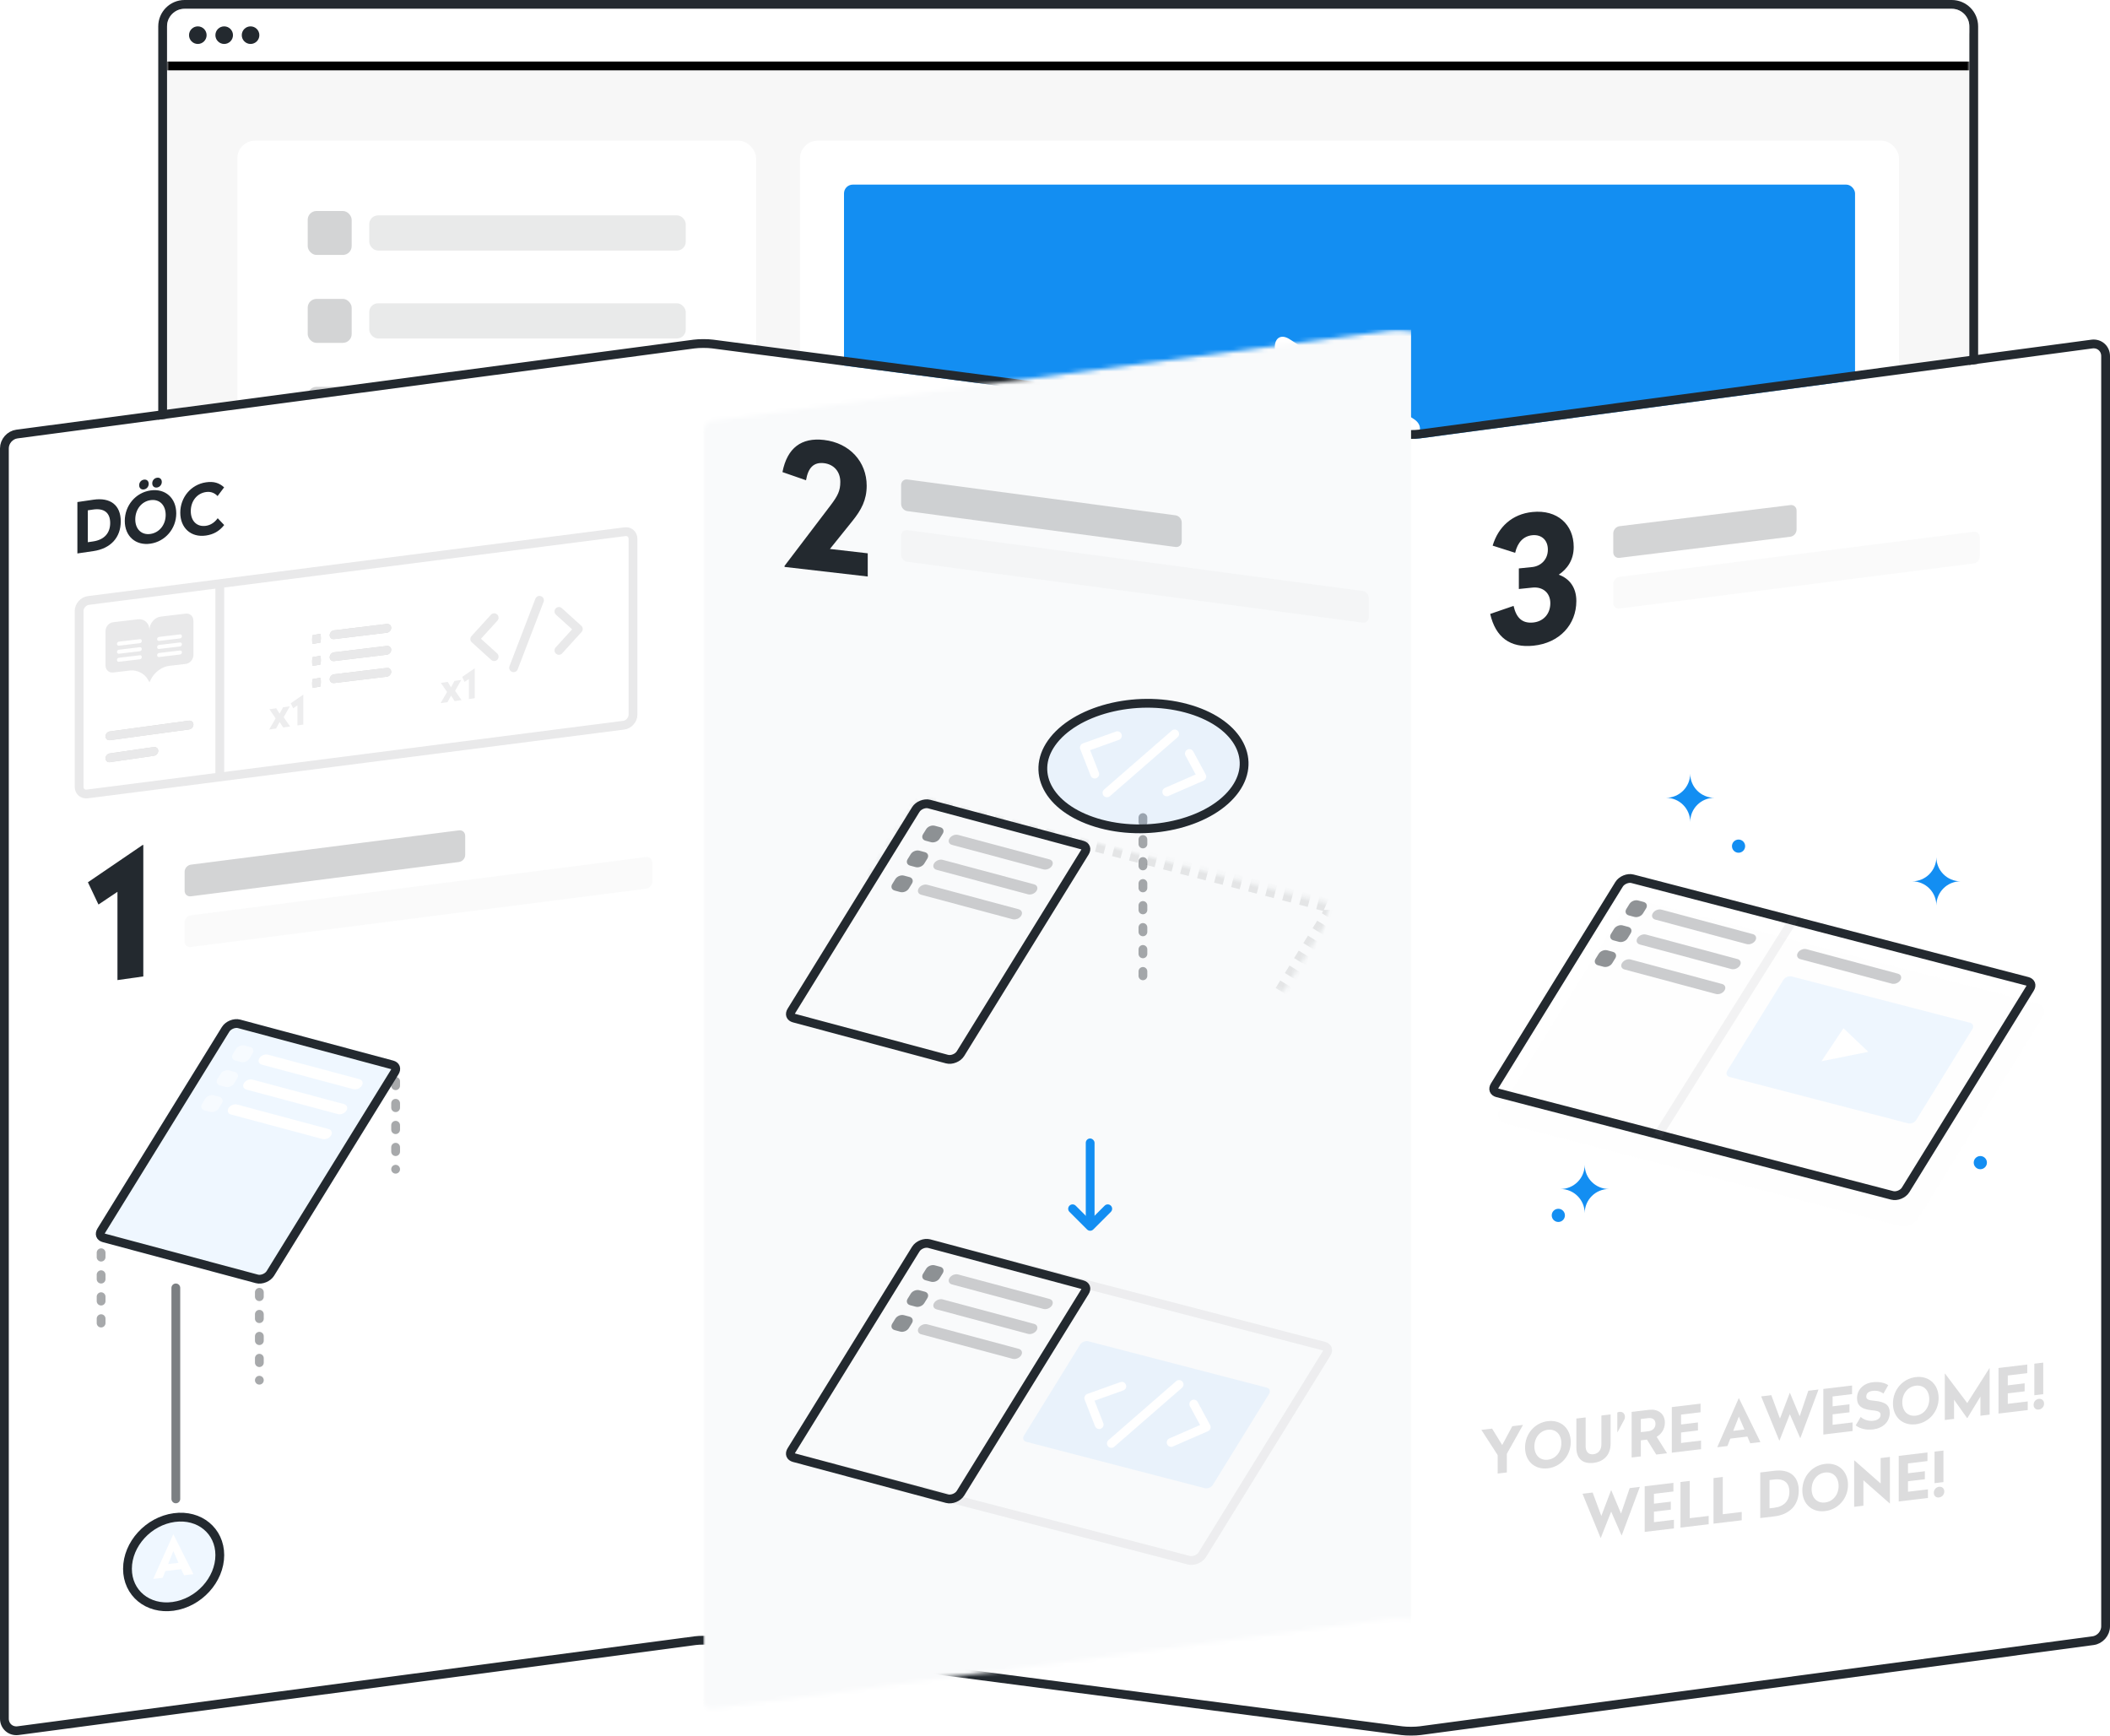 <?xml version="1.0" encoding="UTF-8"?>
<svg width="480px" height="395px" viewBox="0 0 480 395" version="1.1" xmlns="http://www.w3.org/2000/svg" xmlns:xlink="http://www.w3.org/1999/xlink">
    <!-- Generator: Sketch 44.1 (41455) - http://www.bohemiancoding.com/sketch -->
    <title>illustration</title>
    <desc>Created with Sketch.</desc>
    <defs>
        <path d="M0,4.006 C0,1.793 1.783,0 3.992,0 L406.008,0 C408.213,0 410,1.799 410,4.006 L410,258.001 C410,259.105 409.097,260 407.999,260 L2.001,260 C0.896,260 0,259.11 0,258.001 L0,4.006 Z" id="path-1"></path>
        <path d="M0,3.996 C0,1.789 1.783,0 3.992,0 L406.008,0 C408.213,0 410,1.797 410,3.996 L410,12 L0,12 L0,3.996 Z" id="path-3"></path>
        <filter x="-0.2%" y="-8.3%" width="100.5%" height="133.3%" filterUnits="objectBoundingBox" id="filter-4">
            <feOffset dx="0" dy="2" in="SourceAlpha" result="shadowOffsetOuter1"></feOffset>
            <feColorMatrix values="0 0 0 0 0.137   0 0 0 0 0.161   0 0 0 0 0.184  0 0 0 1 0" type="matrix" in="shadowOffsetOuter1"></feColorMatrix>
        </filter>
        <path d="M1.983,20.736 C0.888,20.882 0,21.893 0,23.008 L0,311.992 C0,313.101 0.889,313.882 1.983,313.736 L156.017,293.264 C157.112,293.118 158.886,293.116 159.978,293.258 L317.022,313.742 C318.115,313.885 319.883,313.882 320.985,313.734 L474.015,293.266 C475.111,293.119 476,292.107 476,290.992 L476,2.008 C476,0.899 475.117,0.118 474.015,0.266 L320.985,20.734 C319.889,20.881 318.114,20.884 317.022,20.742 L159.978,0.258 C158.885,0.115 157.111,0.118 156.017,0.264 L1.983,20.736 Z" id="path-5"></path>
        <path d="M5.007,2.396 L16.993,0.951 C17.549,0.884 18,1.274 18,1.83 C18,2.382 17.55,2.884 16.993,2.951 L5.007,4.396 C4.451,4.463 4,4.074 4,3.518 C4,2.965 4.45,2.464 5.007,2.396 Z" id="path-7"></path>
        <path d="M5.007,7.396 L16.993,5.951 C17.549,5.884 18,6.274 18,6.83 C18,7.382 17.55,7.884 16.993,7.951 L5.007,9.396 C4.451,9.463 4,9.074 4,8.518 C4,7.965 4.45,7.464 5.007,7.396 Z" id="path-8"></path>
        <path d="M5.007,12.396 L16.993,10.951 C17.549,10.884 18,11.274 18,11.83 C18,12.382 17.55,12.884 16.993,12.951 L5.007,14.396 C4.451,14.463 4,14.074 4,13.518 C4,12.965 4.45,12.464 5.007,12.396 Z" id="path-9"></path>
        <path d="M0.144,3.493 L1.856,3.192 C1.936,3.178 2,3.611 2,4.167 C2,4.719 1.936,5.178 1.856,5.192 L0.144,5.493 C0.064,5.506 0,5.074 0,4.518 C0,3.965 0.064,3.506 0.144,3.493 Z" id="path-10"></path>
        <path d="M0.144,8.493 L1.856,8.192 C1.936,8.178 2,8.611 2,9.167 C2,9.719 1.936,10.178 1.856,10.192 L0.144,10.493 C0.064,10.506 0,10.074 0,9.518 C0,8.965 0.064,8.506 0.144,8.493 Z" id="path-11"></path>
        <path d="M0.144,13.493 L1.856,13.192 C1.936,13.178 2,13.611 2,14.167 C2,14.719 1.936,15.178 1.856,15.192 L0.144,15.493 C0.064,15.506 0,15.074 0,14.518 C0,13.965 0.064,13.506 0.144,13.493 Z" id="path-12"></path>
        <path d="M8.007,47.396 L25.993,44.951 C26.549,44.884 27,45.274 27,45.83 C27,46.382 26.55,46.884 25.993,46.951 L8.007,49.396 C7.451,49.463 7,49.074 7,48.518 C7,47.965 7.45,47.464 8.007,47.396 Z" id="path-13"></path>
        <path d="M8.007,52.396 L17.993,50.951 C18.549,50.884 19,51.274 19,51.83 C19,52.382 18.55,52.884 17.993,52.951 L8.007,54.396 C7.451,54.463 7,54.074 7,53.518 C7,52.965 7.45,52.464 8.007,52.396 Z" id="path-14"></path>
        <path d="M16.459,39.029 C16.908,37.532 18.517,36.319 20.049,36.319 L112.831,35.606 C114.365,35.606 115.243,36.823 114.795,38.317 L99.325,89.892 C98.876,91.389 97.268,92.603 95.735,92.603 L2.953,93.315 C1.42,93.315 0.541,92.098 0.989,90.604 L16.459,39.029 Z" id="path-15"></path>
        <mask id="mask-16" maskContentUnits="userSpaceOnUse" maskUnits="objectBoundingBox" x="0" y="0" width="114.04" height="57.708" fill="white">
            <use xlink:href="#path-15"></use>
        </mask>
        <path d="M16.459,39.029 C16.908,37.532 18.517,36.319 20.049,36.319 L56.082,36.319 C57.615,36.319 58.494,37.535 58.046,39.029 L42.576,90.604 C42.127,92.101 40.518,93.315 38.986,93.315 L2.953,93.315 C1.42,93.315 0.541,92.098 0.989,90.604 L16.459,39.029 Z" id="path-17"></path>
        <path d="M58.937,32.573 C71.363,32.573 84.103,25.311 87.393,16.352 C90.682,7.393 83.275,0.13 70.849,0.13 C58.422,0.13 45.682,7.393 42.393,16.352 C39.103,25.311 46.51,32.573 58.937,32.573 Z" id="path-18"></path>
        <path d="M16.459,4.029 C16.908,2.532 18.517,1.319 20.049,1.319 L112.831,0.606 C114.365,0.606 115.243,1.823 114.795,3.317 L99.325,54.892 C98.876,56.389 97.268,57.603 95.735,57.603 L2.953,58.315 C1.42,58.315 0.541,57.098 0.989,55.604 L16.459,4.029 Z" id="path-19"></path>
        <path d="M16.459,4.029 C16.908,2.532 18.517,1.319 20.049,1.319 L56.082,1.319 C57.615,1.319 58.494,2.535 58.046,4.029 L42.576,55.604 C42.127,57.101 40.518,58.315 38.986,58.315 L2.953,58.315 C1.42,58.315 0.541,57.098 0.989,55.604 L16.459,4.029 Z" id="path-20"></path>
        <path d="M16.459,4.029 C16.908,2.532 18.517,1.319 20.049,1.319 L112.831,0.606 C114.365,0.606 115.243,1.823 114.795,3.317 L99.325,54.892 C98.876,56.389 97.268,57.603 95.735,57.603 L2.953,58.315 C1.42,58.315 0.541,57.098 0.989,55.604 L16.459,4.029 Z" id="path-21"></path>
        <path d="M16.283,2.711 C16.732,1.214 18.34,1.901e-13 19.873,1.901e-13 L55.905,1.901e-13 C57.439,1.901e-13 58.317,1.217 57.869,2.711 L42.4,54.285 C41.951,55.782 40.342,56.996 38.81,56.996 L2.777,56.996 C1.243,56.996 0.365,55.779 0.813,54.285 L16.283,2.711 Z" id="path-23"></path>
        <path d="M11.5,22.442 C17.851,21.581 23,15.918 23,9.793 C23,3.668 17.851,-0.6 11.5,0.261 C5.149,1.121 0,6.784 0,12.909 C0,19.035 5.149,23.302 11.5,22.442 Z" id="path-24"></path>
    </defs>
    <g id="pages" stroke="none" stroke-width="1" fill="none" fill-rule="evenodd">
        <g id="enterprise-page" transform="translate(-181, -751)">
            <g id="ℹ-how-readme-can-help" transform="translate(180, 705)">
                <g id="🏆-reason-#1">
                    <g id="illustration">
                        <rect id="bounds" opacity="0.116" x="0" y="0" width="510" height="425" rx="10"></rect>
                        <g id="window" transform="translate(39, 48)">
                            <g id="frame">
                                <mask id="mask-2" fill="white">
                                    <use xlink:href="#path-1"></use>
                                </mask>
                                <g id="bg">
                                    <use fill="#F7F7F7" fill-rule="evenodd" xlink:href="#path-1"></use>
                                    <path stroke="#23292F" stroke-width="2" d="M-1,4.006 C-1,1.241 1.231,-1 3.992,-1 L406.008,-1 C408.764,-1 411,1.246 411,4.006 L411,258.001 C411,259.656 409.651,261 407.999,261 L2.001,261 C0.343,261 -1,259.661 -1,258.001 L-1,4.006 Z"></path>
                                </g>
                                <g id="card" mask="url(#mask-2)">
                                    <g transform="translate(16, 30)">
                                        <rect id="bg" fill="#FFFFFF" x="0" y="0" width="118" height="142" rx="4"></rect>
                                        <rect id="Rectangle" fill="#23292F" opacity="0.2" x="16" y="16" width="10" height="10" rx="2"></rect>
                                        <rect id="bg" fill="#23292F" opacity="0.1" x="30" y="17" width="72" height="8" rx="2"></rect>
                                        <rect id="bg" fill="#23292F" opacity="0.2" x="16" y="36" width="10" height="10" rx="2"></rect>
                                        <rect id="bg" fill="#23292F" opacity="0.1" x="30" y="37" width="72" height="8" rx="2"></rect>
                                        <rect id="bg" fill="#23292F" opacity="0.2" x="16" y="56" width="10" height="10" rx="2"></rect>
                                        <rect id="bg" fill="#23292F" opacity="0.1" x="30" y="57" width="72" height="8" rx="2"></rect>
                                        <rect id="bg" fill="#23292F" opacity="0.2" x="16" y="76" width="10" height="10" rx="2"></rect>
                                        <rect id="bg" fill="#23292F" opacity="0.1" x="30" y="77" width="72" height="8" rx="2"></rect>
                                        <rect id="bg" fill="#23292F" opacity="0.2" x="16" y="96" width="10" height="10" rx="2"></rect>
                                        <rect id="bg" fill="#23292F" opacity="0.1" x="30" y="97" width="72" height="8" rx="2"></rect>
                                        <rect id="bg" fill="#23292F" opacity="0.2" x="16" y="116" width="10" height="10" rx="2"></rect>
                                        <rect id="bg" fill="#23292F" opacity="0.1" x="30" y="117" width="42" height="8" rx="2"></rect>
                                    </g>
                                </g>
                                <g id="card" mask="url(#mask-2)">
                                    <g transform="translate(144, 30)">
                                        <rect id="bg" fill="#FFFFFF" x="0" y="0" width="250" height="180" rx="4"></rect>
                                        <rect id="bg" fill="#23292F" opacity="0.1" x="10" y="148" width="152" height="8" rx="2"></rect>
                                        <rect id="bg" fill="#23292F" opacity="0.1" x="10" y="132" width="230" height="8" rx="2"></rect>
                                        <rect id="bg" fill="#138EF2" x="10" y="10" width="230" height="110" rx="2"></rect>
                                        <path d="M139.628,63.332 C141.49,64.53 141.496,66.467 139.628,67.668 L111.372,85.832 C109.51,87.03 108,86.208 108,84.007 L108,46.993 C108,44.788 109.504,43.967 111.372,45.168 L139.628,63.332 Z" id="play" fill="#FFFFFF"></path>
                                    </g>
                                </g>
                                <g id="status" mask="url(#mask-2)">
                                    <use fill="black" fill-opacity="1" filter="url(#filter-4)" xlink:href="#path-3"></use>
                                    <use fill="#FFFFFF" fill-rule="evenodd" xlink:href="#path-3"></use>
                                </g>
                                <circle id="control" fill="#23292F" mask="url(#mask-2)" cx="7" cy="6" r="2"></circle>
                                <circle id="control" fill="#23292F" mask="url(#mask-2)" cx="13" cy="6" r="2"></circle>
                                <circle id="control" fill="#23292F" mask="url(#mask-2)" cx="19" cy="6" r="2"></circle>
                            </g>
                        </g>
                        <g id="instructions" transform="translate(3, 125)">
                            <mask id="mask-6" fill="white">
                                <use xlink:href="#path-5"></use>
                            </mask>
                            <g id="map">
                                <use fill="#FFFFFF" fill-rule="evenodd" xlink:href="#path-5"></use>
                                <path stroke="#23292F" stroke-width="2" d="M1.852,19.745 L155.885,-0.728 C157.066,-0.885 158.928,-0.887 160.107,-0.734 L317.152,19.75 C318.157,19.882 319.843,19.878 320.852,19.743 L473.882,-0.726 C475.583,-0.953 477,0.293 477,2.008 L477,290.992 C477,292.606 475.742,294.043 474.148,294.257 L321.118,314.726 C319.931,314.884 318.074,314.888 316.893,314.734 L159.848,294.25 C158.843,294.118 157.157,294.121 156.148,294.255 L2.115,314.728 C0.42,314.953 -1,313.705 -1,311.992 L-1,23.008 C-1,21.394 0.257,19.957 1.852,19.745 Z"></path>
                            </g>
                            <g id="material" mask="url(#mask-6)">
                                <g transform="translate(15, 40)">
                                    <path d="M1,20 L1,60 C1,61.049 1.806,61.76 2.848,61.627 L124.897,45.983 C126.043,45.836 127,44.748 127,43.593 L127,3.594 C127,2.545 126.194,1.833 125.152,1.967 L3.103,17.61 C1.957,17.757 1,18.845 1,20 Z" id="materila" stroke="#E9E9EA" stroke-width="2" fill="none"></path>
                                    <path d="M48.932,41.685 L47.389,41.908 L46.608,43.364 L45.846,42.131 L44.294,42.355 L45.7,44.43 L44.23,46.967 L45.8,46.74 L46.608,45.261 L47.425,46.505 L48.995,46.277 L47.534,44.165 L48.932,41.685 Z M52,39.053 L51.964,39.058 L49.141,40.992 L49.685,42.138 L50.666,41.479 L50.666,46.036 L52,45.843 L52,39.053 Z" id="x1" stroke="none" fill="#EDEDEE" fill-rule="evenodd"></path>
                                    <path d="M87.932,35.685 L86.389,35.908 L85.608,37.364 L84.846,36.131 L83.294,36.355 L84.7,38.43 L83.23,40.967 L84.8,40.74 L85.608,39.261 L86.425,40.505 L87.995,40.277 L86.534,38.165 L87.932,35.685 Z M91,33.053 L90.964,33.058 L88.141,34.992 L88.685,36.138 L89.666,35.479 L89.666,40.036 L91,39.843 L91,33.053 Z" id="x1" stroke="none" fill="#EDEDEE" fill-rule="evenodd"></path>
                                    <g id="code" stroke="none" stroke-width="1" fill="none" fill-rule="evenodd" transform="translate(91, 17)" stroke-linecap="round" stroke-linejoin="round">
                                        <polyline id="arrow" stroke="#E9E9EA" stroke-width="2" points="19.147 3.101 23.565 7.104 19.147 11.963"></polyline>
                                        <polyline id="arrow" stroke="#E9E9EA" stroke-width="2" points="4.419 4.526 0 9.385 4.419 13.388"></polyline>
                                        <path d="M14.728,0.575 L8.837,15.914" id="slash" stroke="#E9E9EA" stroke-width="2"></path>
                                    </g>
                                    <g id="item" stroke="none" stroke-width="1" fill="none" fill-rule="evenodd" transform="translate(54, 22)">
                                        <g>
                                            <use fill="#D8D8D8" fill-rule="evenodd" xlink:href="#path-7"></use>
                                            <path stroke="#E9E9EA" stroke-width="1" d="M5.067,2.893 C4.76,2.93 4.5,3.219 4.5,3.518 C4.5,3.77 4.685,3.932 4.947,3.9 L16.933,2.455 C17.24,2.418 17.5,2.128 17.5,1.83 C17.5,1.577 17.315,1.416 17.053,1.448 L5.067,2.893 Z"></path>
                                        </g>
                                        <g>
                                            <use fill="#D8D8D8" fill-rule="evenodd" xlink:href="#path-8"></use>
                                            <path stroke="#E9E9EA" stroke-width="1" d="M5.067,7.893 C4.76,7.93 4.5,8.219 4.5,8.518 C4.5,8.77 4.685,8.932 4.947,8.9 L16.933,7.455 C17.24,7.418 17.5,7.128 17.5,6.83 C17.5,6.577 17.315,6.416 17.053,6.448 L5.067,7.893 Z"></path>
                                        </g>
                                        <g>
                                            <use fill="#D8D8D8" fill-rule="evenodd" xlink:href="#path-9"></use>
                                            <path stroke="#E9E9EA" stroke-width="1" d="M5.067,12.893 C4.76,12.93 4.5,13.219 4.5,13.518 C4.5,13.77 4.685,13.932 4.947,13.9 L16.933,12.455 C17.24,12.418 17.5,12.128 17.5,11.83 C17.5,11.577 17.315,11.416 17.053,11.448 L5.067,12.893 Z"></path>
                                        </g>
                                        <g>
                                            <use fill="#D8D8D8" fill-rule="evenodd" xlink:href="#path-10"></use>
                                            <path stroke="#E9E9EA" stroke-width="1" d="M0.53,3.933 C0.511,4.092 0.5,4.299 0.5,4.518 C0.5,4.663 0.505,4.8 0.513,4.92 L1.47,4.752 C1.489,4.592 1.5,4.386 1.5,4.167 C1.5,4.022 1.495,3.885 1.487,3.765 L0.53,3.933 Z"></path>
                                        </g>
                                        <g>
                                            <use fill="#D8D8D8" fill-rule="evenodd" xlink:href="#path-11"></use>
                                            <path stroke="#E9E9EA" stroke-width="1" d="M0.53,8.933 C0.511,9.092 0.5,9.299 0.5,9.518 C0.5,9.663 0.505,9.8 0.513,9.92 L1.47,9.752 C1.489,9.592 1.5,9.386 1.5,9.167 C1.5,9.022 1.495,8.885 1.487,8.765 L0.53,8.933 Z"></path>
                                        </g>
                                        <g>
                                            <use fill="#D8D8D8" fill-rule="evenodd" xlink:href="#path-12"></use>
                                            <path stroke="#E9E9EA" stroke-width="1" d="M0.53,13.933 C0.511,14.092 0.5,14.299 0.5,14.518 C0.5,14.663 0.505,14.8 0.513,14.92 L1.47,14.752 C1.489,14.592 1.5,14.386 1.5,14.167 C1.5,14.022 1.495,13.885 1.487,13.765 L0.53,13.933 Z"></path>
                                        </g>
                                    </g>
                                    <rect id="sep" stroke="none" fill="#E9E9EA" fill-rule="evenodd" x="32" y="14" width="2" height="43"></rect>
                                    <path d="M7,24.596 C7,23.585 7.777,22.672 8.742,22.558 L14.391,21.888 C15.832,21.717 17,22.807 17,24.322 L17,36.221 L16.557,35.457 C15.841,34.224 14.095,33.362 12.653,33.533 L8.742,33.997 C7.78,34.111 7,33.381 7,32.372 L7,24.596 Z M9.609,27.488 C9.609,27.743 9.803,27.923 10.043,27.895 L14.827,27.327 C15.066,27.299 15.261,27.071 15.261,26.818 C15.261,26.564 15.067,26.384 14.827,26.412 L10.043,26.979 C9.803,27.008 9.609,27.236 9.609,27.488 Z M9.609,29.319 C9.609,29.573 9.803,29.753 10.043,29.725 L14.827,29.158 C15.066,29.129 15.261,28.901 15.261,28.648 C15.261,28.394 15.067,28.214 14.827,28.242 L10.043,28.81 C9.803,28.838 9.609,29.066 9.609,29.319 Z M9.609,31.149 C9.609,31.403 9.803,31.583 10.043,31.555 L14.827,30.988 C15.066,30.959 15.261,30.731 15.261,30.479 C15.261,30.224 15.067,30.044 14.827,30.073 L10.043,30.64 C9.803,30.668 9.609,30.896 9.609,31.149 Z M27,22.225 L27,30.001 C27,31.01 26.22,31.925 25.258,32.039 L21.347,32.502 C19.905,32.673 18.159,33.949 17.443,35.352 L17,36.221 L17,24.324 C17,22.807 18.168,21.44 19.609,21.27 L25.258,20.6 C26.223,20.485 27,21.213 27,22.225 Z M24.391,25.736 C24.391,25.483 24.197,25.301 23.957,25.33 L19.173,25.897 C18.933,25.925 18.739,26.151 18.739,26.406 C18.739,26.659 18.934,26.84 19.173,26.812 L23.957,26.245 C24.197,26.216 24.391,25.99 24.391,25.736 Z M24.391,27.566 C24.391,27.313 24.197,27.131 23.957,27.16 L19.173,27.727 C18.933,27.755 18.739,27.982 18.739,28.236 C18.739,28.489 18.934,28.671 19.173,28.642 L23.957,28.075 C24.197,28.047 24.391,27.82 24.391,27.566 Z M24.391,29.396 C24.391,29.143 24.197,28.962 23.957,28.99 L19.173,29.557 C18.933,29.586 18.739,29.812 18.739,30.066 C18.739,30.319 18.934,30.501 19.173,30.472 L23.957,29.905 C24.197,29.877 24.391,29.651 24.391,29.396 Z" id="readme-logo" stroke="none" fill="#E9E9EA" fill-rule="evenodd"></path>
                                    <g id="item" stroke="none" fill="none">
                                        <use fill="#D8D8D8" fill-rule="evenodd" xlink:href="#path-13"></use>
                                        <path stroke="#E9E9EA" stroke-width="1" d="M8.074,47.892 L8.067,47.893 C7.76,47.93 7.5,48.219 7.5,48.518 C7.5,48.77 7.685,48.932 7.939,48.901 L25.933,46.455 C26.24,46.418 26.5,46.128 26.5,45.83 C26.5,45.577 26.315,45.416 26.061,45.447 L8.074,47.892 Z"></path>
                                    </g>
                                    <g id="item" stroke="none" fill="none">
                                        <use fill="#D8D8D8" fill-rule="evenodd" xlink:href="#path-14"></use>
                                        <path stroke="#E9E9EA" stroke-width="1" d="M8.078,52.891 L8.067,52.893 C7.76,52.93 7.5,53.219 7.5,53.518 C7.5,53.77 7.685,53.932 7.935,53.902 L17.933,52.455 C18.24,52.418 18.5,52.128 18.5,51.83 C18.5,51.577 18.315,51.416 18.065,51.446 L8.078,52.891 Z"></path>
                                    </g>
                                </g>
                            </g>
                            <rect id="shadow" fill="#F9FAFB" mask="url(#mask-6)" x="158" y="-4" width="161" height="321"></rect>
                            <g id="step-2" mask="url(#mask-6)">
                                <g transform="translate(175, 62)">
                                    <path d="M83,45 L83,83" id="line" stroke-opacity="0.4" stroke="#23292F" stroke-width="2" stroke-linecap="round" stroke-linejoin="round" stroke-dasharray="1,4"></path>
                                    <g id="navigation" stroke="none" stroke-width="1" fill-rule="evenodd" transform="translate(68.055, 60.972) rotate(-345) translate(-68.055, -60.972) translate(10.555, 13.972)">
                                        <use id="bg" stroke-opacity="0.1" stroke="#23292F" mask="url(#mask-16)" stroke-width="4" fill-opacity="0.002" fill="#23292F" stroke-dasharray="2" xlink:href="#path-15"></use>
                                        <g id="bg">
                                            <use fill-opacity="0.07" fill="#FFFFFF" fill-rule="evenodd" xlink:href="#path-17"></use>
                                            <path stroke="#23292F" stroke-width="2" d="M17.417,39.317 L1.947,90.891 C1.689,91.751 2.097,92.315 2.953,92.315 L38.986,92.315 C40.074,92.315 41.295,91.393 41.618,90.317 L57.088,38.742 C57.346,37.882 56.938,37.319 56.082,37.319 L20.049,37.319 C18.961,37.319 17.74,38.24 17.417,39.317 Z"></path>
                                        </g>
                                        <path d="M71.36,78.938 C83.787,78.938 96.527,71.675 99.816,62.716 C103.105,53.757 95.698,46.494 83.272,46.494 C70.845,46.494 58.105,53.757 54.816,62.716 C51.527,71.675 58.934,78.938 71.36,78.938 Z" id="code" fill-opacity="0.003" fill="#23292F"></path>
                                        <g id="items" transform="translate(16.039, 41.499)">
                                            <path d="M4.812,1.532 C5.023,0.828 5.78,0.257 6.498,0.257 L7.805,0.257 C8.525,0.257 8.936,0.83 8.725,1.532 L8.341,2.812 C8.13,3.517 7.373,4.088 6.656,4.088 L5.348,4.088 C4.629,4.088 4.217,3.514 4.428,2.812 L4.812,1.532 Z" id="bg" fill="#23292F" opacity="0.5"></path>
                                            <path d="M12.179,0.895 L33.701,0.895 C34.422,0.895 34.837,1.462 34.624,2.172 C34.412,2.877 33.656,3.449 32.934,3.449 L11.413,3.449 C10.692,3.449 10.277,2.882 10.49,2.172 C10.702,1.467 11.458,0.895 12.179,0.895 Z" id="bg" fill="#CBCCCE"></path>
                                            <path d="M2.897,7.918 C3.108,7.213 3.865,6.642 4.582,6.642 L5.89,6.642 C6.609,6.642 7.021,7.215 6.81,7.918 L6.426,9.197 C6.215,9.902 5.458,10.473 4.74,10.473 L3.433,10.473 C2.714,10.473 2.302,9.899 2.513,9.197 L2.897,7.918 Z" id="bg" fill="#23292F" opacity="0.5"></path>
                                            <path d="M10.264,7.28 L31.785,7.28 C32.507,7.28 32.921,7.847 32.708,8.557 C32.497,9.263 31.741,9.835 31.019,9.835 L9.498,9.835 C8.777,9.835 8.362,9.268 8.575,8.557 C8.786,7.852 9.543,7.28 10.264,7.28 Z" id="bg" fill="#CBCCCE"></path>
                                            <path d="M0.981,14.303 C1.193,13.598 1.95,13.027 2.667,13.027 L3.974,13.027 C4.694,13.027 5.105,13.601 4.895,14.303 L4.511,15.583 C4.3,16.287 3.542,16.858 2.825,16.858 L1.518,16.858 C0.798,16.858 0.387,16.285 0.597,15.583 L0.981,14.303 Z" id="bg" fill="#23292F" opacity="0.5"></path>
                                            <path d="M8.349,13.666 L29.87,13.666 C30.591,13.666 31.006,14.233 30.793,14.943 C30.582,15.648 29.825,16.22 29.104,16.22 L7.583,16.22 C6.861,16.22 6.447,15.653 6.66,14.943 C6.871,14.237 7.627,13.666 8.349,13.666 Z" id="bg" fill="#CBCCCE"></path>
                                        </g>
                                        <g id="code">
                                            <use fill-opacity="0.07" fill="#138EF2" fill-rule="evenodd" xlink:href="#path-18"></use>
                                            <path stroke="#23292F" stroke-width="2" d="M58.937,31.573 C70.975,31.573 83.323,24.534 86.454,16.007 C89.466,7.804 82.658,1.13 70.849,1.13 C58.811,1.13 46.462,8.169 43.331,16.696 C40.32,24.899 47.127,31.573 58.937,31.573 Z"></path>
                                        </g>
                                    </g>
                                    <g id="code" stroke="none" stroke-width="1" fill-rule="evenodd" transform="translate(69, 25)" stroke-linecap="round" stroke-linejoin="round">
                                        <polyline id="arrow" stroke="#FFFFFF" stroke-width="2" points="24.571 5.434 27.401 10.68 19.42 14.159"></polyline>
                                        <polyline id="arrow" stroke="#FFFFFF" stroke-width="2" points="8.195 1.382 0.682 4.068 3.044 10.107"></polyline>
                                        <path d="M21.227,0.971 L5.823,14.383" id="slash" stroke="#FFFFFF" stroke-width="2"></path>
                                    </g>
                                </g>
                            </g>
                            <g id="step-2" mask="url(#mask-6)">
                                <g transform="translate(175, 180)">
                                    <g id="navigation" transform="translate(63.526, 59.876) rotate(-345) translate(-63.526, -59.876) translate(6.026, 30.376)">
                                        <g id="bg" opacity="0.1">
                                            <use fill-opacity="0.002" fill="#FFFFFF" fill-rule="evenodd" xlink:href="#path-19"></use>
                                            <path stroke="#7B7F82" stroke-width="2" d="M17.417,4.317 L1.947,55.891 C1.689,56.751 2.097,57.315 2.946,57.315 L95.735,56.603 C96.824,56.603 98.045,55.681 98.368,54.605 L113.837,3.03 C114.095,2.17 113.687,1.606 112.839,1.606 L20.049,2.319 C18.961,2.319 17.74,3.24 17.417,4.317 Z"></path>
                                        </g>
                                        <path d="M59.155,15.636 C59.358,14.959 60.085,14.411 60.777,14.411 L102.686,14.09 C103.378,14.09 103.775,14.639 103.573,15.314 L96.585,38.61 C96.382,39.286 95.656,39.834 94.964,39.834 L53.055,40.156 C52.362,40.156 51.965,39.606 52.168,38.931 L59.155,15.636 Z" id="bg" fill-opacity="0.07" fill="#138EF2"></path>
                                        <g id="bg">
                                            <use fill-opacity="0.07" fill="#FFFFFF" fill-rule="evenodd" xlink:href="#path-20"></use>
                                            <path stroke="#23292F" stroke-width="2" d="M17.417,4.317 L1.947,55.891 C1.689,56.751 2.097,57.315 2.953,57.315 L38.986,57.315 C40.074,57.315 41.295,56.393 41.618,55.317 L57.088,3.742 C57.346,2.882 56.938,2.319 56.082,2.319 L20.049,2.319 C18.961,2.319 17.74,3.24 17.417,4.317 Z"></path>
                                        </g>
                                        <g id="items" transform="translate(16.039, 6.499)">
                                            <path d="M4.812,1.532 C5.023,0.828 5.78,0.257 6.498,0.257 L7.805,0.257 C8.525,0.257 8.936,0.83 8.725,1.532 L8.341,2.812 C8.13,3.517 7.373,4.088 6.656,4.088 L5.348,4.088 C4.629,4.088 4.217,3.514 4.428,2.812 L4.812,1.532 Z" id="bg" fill="#23292F" opacity="0.5"></path>
                                            <path d="M12.179,0.895 L33.701,0.895 C34.422,0.895 34.837,1.462 34.624,2.172 C34.412,2.877 33.656,3.449 32.934,3.449 L11.413,3.449 C10.692,3.449 10.277,2.882 10.49,2.172 C10.702,1.467 11.458,0.895 12.179,0.895 Z" id="bg" fill="#CBCCCE"></path>
                                            <path d="M2.897,7.918 C3.108,7.213 3.865,6.642 4.582,6.642 L5.89,6.642 C6.609,6.642 7.021,7.215 6.81,7.918 L6.426,9.197 C6.215,9.902 5.458,10.473 4.74,10.473 L3.433,10.473 C2.714,10.473 2.302,9.899 2.513,9.197 L2.897,7.918 Z" id="bg" fill="#23292F" opacity="0.5"></path>
                                            <path d="M10.264,7.28 L31.785,7.28 C32.507,7.28 32.921,7.847 32.708,8.557 C32.497,9.263 31.741,9.835 31.019,9.835 L9.498,9.835 C8.777,9.835 8.362,9.268 8.575,8.557 C8.786,7.852 9.543,7.28 10.264,7.28 Z" id="bg" fill="#CBCCCE"></path>
                                            <path d="M0.981,14.303 C1.193,13.598 1.95,13.027 2.667,13.027 L3.974,13.027 C4.694,13.027 5.105,13.601 4.895,14.303 L4.511,15.583 C4.3,16.287 3.542,16.858 2.825,16.858 L1.518,16.858 C0.798,16.858 0.387,16.285 0.597,15.583 L0.981,14.303 Z" id="bg" fill="#23292F" opacity="0.5"></path>
                                            <path d="M8.349,13.666 L29.87,13.666 C30.591,13.666 31.006,14.233 30.793,14.943 C30.582,15.648 29.825,16.22 29.104,16.22 L7.583,16.22 C6.861,16.22 6.447,15.653 6.66,14.943 C6.871,14.237 7.627,13.666 8.349,13.666 Z" id="bg" fill="#CBCCCE"></path>
                                        </g>
                                    </g>
                                    <g id="code" transform="translate(70, 55)" stroke-linecap="round" stroke-linejoin="round">
                                        <polyline id="arrow" stroke="#FFFFFF" stroke-width="2" points="24.571 5.434 27.401 10.68 19.42 14.159"></polyline>
                                        <polyline id="arrow" stroke="#FFFFFF" stroke-width="2" points="8.195 1.382 0.682 4.068 3.044 10.107"></polyline>
                                        <path d="M21.227,0.971 L5.823,14.383" id="slash" stroke="#FFFFFF" stroke-width="2"></path>
                                    </g>
                                    <g id="arrow" transform="translate(71, 10.5) scale(-1, 1) rotate(-270) translate(-71, -10.5) translate(60.5, 5.5)">
                                        <path d="M15.293,8.293 C14.902,8.683 14.902,9.317 15.293,9.707 C15.683,10.098 16.317,10.098 16.707,9.707 L20.707,5.707 C21.098,5.317 21.098,4.683 20.707,4.293 L16.707,0.293 C16.317,-0.098 15.683,-0.098 15.293,0.293 C14.902,0.683 14.902,1.317 15.293,1.707 L18.586,5 L15.293,8.293 Z" fill="#138EF2" fill-rule="nonzero"></path>
                                        <rect fill="#138EF2" x="0" y="4" width="19" height="2" rx="1"></rect>
                                    </g>
                                </g>
                            </g>
                            <g id="step-3" mask="url(#mask-6)">
                                <g transform="translate(334, 97)">
                                    <g id="navigation" stroke-width="1" fill="none" transform="translate(65.811, 62.808) rotate(-345) translate(-65.811, -62.808) translate(6.311, 30.808)">
                                        <path d="M19.944,9.307 C20.393,7.81 22.001,6.596 23.534,6.596 L116.316,5.884 C117.85,5.884 118.728,7.101 118.28,8.595 L102.81,60.17 C102.361,61.667 100.753,62.88 99.22,62.88 L6.438,63.593 C4.904,63.593 4.026,62.376 4.474,60.882 L19.944,9.307 Z" id="shadow" fill-opacity="0.07" fill="#EEEFEF"></path>
                                        <mask id="mask-22" fill="white">
                                            <use xlink:href="#path-21"></use>
                                        </mask>
                                        <g id="bg">
                                            <use fill-opacity="0.07" fill="#FFFFFF" fill-rule="evenodd" xlink:href="#path-21"></use>
                                            <path stroke="#23292F" stroke-width="2" d="M17.417,4.317 L1.947,55.891 C1.689,56.751 2.097,57.315 2.946,57.315 L95.735,56.603 C96.824,56.603 98.045,55.681 98.368,54.605 L113.837,3.03 C114.095,2.17 113.687,1.606 112.839,1.606 L20.049,2.319 C18.961,2.319 17.74,3.24 17.417,4.317 Z"></path>
                                        </g>
                                        <path d="M59.155,15.636 C59.358,14.959 60.085,14.411 60.777,14.411 L102.686,14.09 C103.378,14.09 103.775,14.639 103.573,15.314 L96.585,38.61 C96.382,39.286 95.656,39.834 94.964,39.834 L53.055,40.156 C52.362,40.156 51.965,39.606 52.168,38.931 L59.155,15.636 Z" id="bg" fill-opacity="0.07" fill="#138EF2" mask="url(#mask-22)"></path>
                                        <path d="M62.423,7.546 L83.944,7.546 C84.665,7.546 85.08,8.113 84.867,8.823 C84.656,9.528 83.899,10.1 83.178,10.1 L61.657,10.1 C60.935,10.1 60.521,9.533 60.734,8.823 C60.945,8.118 61.701,7.546 62.423,7.546 Z" id="bg" fill="#CBCCCE" mask="url(#mask-22)"></path>
                                        <polygon id="player" fill="#FFFFFF" mask="url(#mask-22)" points="82.037 26.463 72.297 31.288 75.194 22.736"></polygon>
                                        <g id="Group" mask="url(#mask-22)">
                                            <g transform="translate(16.039, 6.499)" id="bg">
                                                <path d="M4.812,1.532 C5.023,0.828 5.78,0.257 6.498,0.257 L7.805,0.257 C8.525,0.257 8.936,0.83 8.725,1.532 L8.341,2.812 C8.13,3.517 7.373,4.088 6.656,4.088 L5.348,4.088 C4.629,4.088 4.217,3.514 4.428,2.812 L4.812,1.532 Z" fill="#23292F" opacity="0.5"></path>
                                                <path d="M12.179,0.895 L33.701,0.895 C34.422,0.895 34.837,1.462 34.624,2.172 C34.412,2.877 33.656,3.449 32.934,3.449 L11.413,3.449 C10.692,3.449 10.277,2.882 10.49,2.172 C10.702,1.467 11.458,0.895 12.179,0.895 Z" fill="#CBCCCE"></path>
                                                <path d="M2.897,7.918 C3.108,7.213 3.865,6.642 4.582,6.642 L5.89,6.642 C6.609,6.642 7.021,7.215 6.81,7.918 L6.426,9.197 C6.215,9.902 5.458,10.473 4.74,10.473 L3.433,10.473 C2.714,10.473 2.302,9.899 2.513,9.197 L2.897,7.918 Z" fill="#23292F" opacity="0.5"></path>
                                                <path d="M10.264,7.28 L31.785,7.28 C32.507,7.28 32.921,7.847 32.708,8.557 C32.497,9.263 31.741,9.835 31.019,9.835 L9.498,9.835 C8.777,9.835 8.362,9.268 8.575,8.557 C8.786,7.852 9.543,7.28 10.264,7.28 Z" fill="#CBCCCE"></path>
                                                <path d="M0.981,14.303 C1.193,13.598 1.95,13.027 2.667,13.027 L3.974,13.027 C4.694,13.027 5.105,13.601 4.895,14.303 L4.511,15.583 C4.3,16.287 3.542,16.858 2.825,16.858 L1.518,16.858 C0.798,16.858 0.387,16.285 0.597,15.583 L0.981,14.303 Z" fill="#23292F" opacity="0.5"></path>
                                                <path d="M8.349,13.666 L29.87,13.666 C30.591,13.666 31.006,14.233 30.793,14.943 C30.582,15.648 29.825,16.22 29.104,16.22 L7.583,16.22 C6.861,16.22 6.447,15.653 6.66,14.943 C6.871,14.237 7.627,13.666 8.349,13.666 Z" fill="#CBCCCE"></path>
                                            </g>
                                        </g>
                                        <path d="M40.733,57.144 L57.876,1.484" id="sep" stroke="#7B7F82" stroke-width="2" opacity="0.3" mask="url(#mask-22)"></path>
                                    </g>
                                    <path d="M43,5.5 C46.038,5.5 48.5,3.038 48.5,0 C48.5,3.038 50.962,5.5 54,5.5 C50.962,5.5 48.5,7.962 48.5,11 C48.5,7.962 46.038,5.5 43,5.5 Z" id="star" fill="#138EF2"></path>
                                    <path d="M19,94.5 C22.038,94.5 24.5,92.038 24.5,89 C24.5,92.038 26.962,94.5 30,94.5 C26.962,94.5 24.5,96.962 24.5,100 C24.5,96.962 22.038,94.5 19,94.5 Z" id="star" fill="#138EF2"></path>
                                    <path d="M99,24.5 C102.038,24.5 104.5,22.038 104.5,19 C104.5,22.038 106.962,24.5 110,24.5 C106.962,24.5 104.5,26.962 104.5,30 C104.5,26.962 102.038,24.5 99,24.5 Z" id="star" fill="#138EF2"></path>
                                    <circle id="star" fill="#138EF2" cx="114.5" cy="88.5" r="1.5"></circle>
                                    <circle id="star" fill="#138EF2" cx="59.5" cy="16.5" r="1.5"></circle>
                                    <circle id="star" fill="#138EF2" cx="18.5" cy="100.5" r="1.5"></circle>
                                </g>
                            </g>
                            <path d="M371.045,259.271 L368.733,259.548 L366.765,265.344 L364.55,260.049 L364.495,260.056 L362.28,265.881 L360.312,260.557 L358,260.833 L362.114,270.868 L362.169,270.861 L364.522,264.893 L366.876,270.298 L366.931,270.291 L371.045,259.271 Z M378.682,258.357 L372.146,259.139 L372.146,269.511 L378.792,268.715 L378.792,266.754 L374.251,267.298 L374.251,264.913 L378.09,264.453 L378.09,262.633 L374.251,263.092 L374.251,260.849 L378.682,260.318 L378.682,258.357 Z M382.397,257.912 L380.292,258.164 L380.292,268.536 L386.704,267.768 L386.704,265.877 L382.397,266.393 L382.397,257.912 Z M389.911,257.012 L387.805,257.264 L387.805,267.636 L394.218,266.868 L394.218,264.977 L389.911,265.493 L389.911,257.012 Z M401.662,255.604 C405.116,255.191 407.194,256.847 407.194,260.121 C407.194,263.395 405.143,265.56 401.662,265.976 L398.442,266.362 L398.442,255.99 L401.662,255.604 Z M401.593,257.588 L400.547,257.714 L400.547,264.148 L401.593,264.023 C403.877,263.75 405.061,262.423 405.061,260.39 C405.061,258.344 403.864,257.316 401.593,257.588 Z M413.193,254.04 C416.166,253.684 418.395,255.689 418.395,258.808 C418.395,261.898 416.166,264.423 413.193,264.779 C410.207,265.137 408.006,263.142 408.006,260.052 C408.006,256.933 410.207,254.398 413.193,254.04 Z M413.193,256.001 C411.391,256.217 410.125,257.794 410.125,259.798 C410.125,261.774 411.391,263.033 413.193,262.817 C414.996,262.602 416.262,261.039 416.262,259.063 C416.262,257.059 414.996,255.786 413.193,256.001 Z M427.931,252.458 L425.825,252.711 L425.825,258.496 L419.853,253.242 L419.798,253.249 L419.798,263.804 L421.904,263.552 L421.904,257.767 L427.876,263.021 L427.931,263.014 L427.931,252.458 Z M436.476,251.435 L429.94,252.218 L429.94,262.59 L436.586,261.794 L436.586,259.832 L432.045,260.376 L432.045,257.991 L435.884,257.532 L435.884,255.711 L432.045,256.171 L432.045,253.927 L436.476,253.397 L436.476,251.435 Z M440.109,251 L438.086,251.242 L438.086,258.425 L440.109,258.183 L440.109,251 Z M439.104,259.249 C438.416,259.331 437.921,259.898 437.921,260.604 C437.921,261.31 438.416,261.758 439.104,261.676 C439.792,261.593 440.301,261.024 440.301,260.319 C440.301,259.613 439.792,259.166 439.104,259.249 Z" id="WELL-DONE!" fill-opacity="0.16" fill="#212528" mask="url(#mask-6)"></path>
                            <path d="M344.467,245.172 L342.032,245.464 L339.734,249.747 L337.436,246.015 L335,246.306 L338.702,252.03 L338.702,256.235 L340.793,255.985 L340.793,251.737 L344.467,245.172 Z M350.123,244.312 C353.095,243.956 355.324,245.961 355.324,249.079 C355.324,252.17 353.095,254.695 350.123,255.051 C347.137,255.408 344.935,253.414 344.935,250.324 C344.935,247.205 347.137,244.669 350.123,244.312 Z M350.123,246.273 C348.32,246.489 347.054,248.066 347.054,250.07 C347.054,252.045 348.32,253.305 350.123,253.089 C351.925,252.873 353.191,251.311 353.191,249.335 C353.191,247.331 351.925,246.057 350.123,246.273 Z M364.392,242.786 L362.301,243.037 L362.301,249.542 C362.301,250.784 361.682,251.705 360.498,251.847 C359.301,251.99 358.709,251.214 358.709,249.972 L358.709,243.467 L356.604,243.719 L356.604,250.366 C356.604,252.722 357.952,254.113 360.498,253.808 C363.044,253.503 364.392,251.789 364.392,249.433 L364.392,242.786 Z M366.401,242.207 C366.223,242.228 366.085,242.273 365.92,242.349 L365.92,246.823 L365.975,246.816 L367.406,244.161 C367.544,243.933 367.654,243.666 367.654,243.341 C367.654,242.607 367.131,242.12 366.401,242.207 Z M373.144,241.738 C375.084,241.506 376.736,242.522 376.736,244.667 C376.736,246.12 375.965,247.243 374.878,247.881 L377.231,251.621 L374.782,251.914 L372.662,248.513 L371.273,248.679 L371.273,252.334 L369.181,252.585 L369.181,242.213 L373.144,241.738 Z M372.951,243.624 L371.273,243.825 L371.273,246.817 L372.951,246.616 C373.942,246.497 374.603,245.896 374.603,244.922 C374.603,243.962 373.942,243.505 372.951,243.624 Z M384.854,240.336 L378.318,241.119 L378.318,251.491 L384.964,250.695 L384.964,248.733 L380.423,249.277 L380.423,246.892 L384.263,246.432 L384.263,244.612 L380.423,245.072 L380.423,242.828 L384.854,242.297 L384.854,240.336 Z M393.592,239.106 L398.477,249.076 L396.165,249.353 L395.505,247.824 L391.624,248.288 L390.964,249.976 L388.652,250.253 L393.537,239.112 L393.592,239.106 Z M393.565,243.272 L392.285,246.53 L394.844,246.223 L393.565,243.272 Z M411.687,237.122 L409.375,237.399 L407.408,243.195 L405.192,237.9 L405.137,237.907 L402.922,243.732 L400.954,238.408 L398.642,238.684 L402.757,248.719 L402.812,248.712 L405.165,242.744 L407.518,248.149 L407.573,248.142 L411.687,237.122 Z M419.324,236.208 L412.788,236.99 L412.788,247.362 L419.434,246.566 L419.434,244.605 L414.893,245.149 L414.893,242.764 L418.733,242.304 L418.733,240.484 L414.893,240.943 L414.893,238.7 L419.324,238.169 L419.324,236.208 Z M424.017,235.462 C421.842,235.723 420.453,237.215 420.453,239.078 C420.453,240.602 421.237,241.581 423.851,241.846 C425.351,241.963 425.805,242.247 425.805,242.854 C425.805,243.616 425.2,244.098 424.14,244.225 C423.108,244.348 421.966,244.005 421.292,243.352 L420.15,245.281 C421.154,246.05 422.53,246.379 424.072,246.195 C426.452,245.909 427.897,244.396 427.897,242.406 C427.897,240.811 427.071,239.937 424.457,239.685 C422.943,239.57 422.558,239.32 422.558,238.727 C422.558,237.965 423.108,237.532 424.003,237.425 C425.076,237.297 425.847,237.6 426.466,238.033 L427.553,236.125 C426.714,235.563 425.461,235.289 424.017,235.462 Z M433.814,234.289 C436.786,233.933 439.015,235.938 439.015,239.057 C439.015,242.147 436.786,244.672 433.814,245.028 C430.828,245.385 428.626,243.391 428.626,240.301 C428.626,237.182 430.828,234.646 433.814,234.289 Z M433.814,236.25 C432.011,236.466 430.745,238.043 430.745,240.047 C430.745,242.023 432.011,243.282 433.814,243.066 C435.617,242.85 436.883,241.288 436.883,239.312 C436.883,237.308 435.617,236.034 433.814,236.25 Z M450.616,232.277 L450.561,232.283 L445.524,240.196 L440.474,233.491 L440.419,233.498 L440.419,244.053 L442.524,243.801 L442.524,239.441 L445.469,243.59 L445.579,243.576 L448.524,238.722 L448.524,243.083 L450.616,242.832 L450.616,232.277 Z M459.175,231.435 L452.638,232.218 L452.638,242.59 L459.285,241.794 L459.285,239.832 L454.744,240.376 L454.744,237.991 L458.583,237.532 L458.583,235.711 L454.744,236.171 L454.744,233.927 L459.175,233.397 L459.175,231.435 Z M462.807,231 L460.785,231.242 L460.785,238.425 L462.807,238.183 L462.807,231 Z M461.803,239.249 C461.115,239.331 460.619,239.898 460.619,240.604 C460.619,241.31 461.115,241.758 461.803,241.676 C462.491,241.593 463,241.024 463,240.319 C463,239.613 462.491,239.166 461.803,239.249 Z" id="YOU’RE-AWESOME!" fill-opacity="0.16" fill="#212528" mask="url(#mask-6)"></path>
                            <polygon id="1" fill="#23292F" mask="url(#mask-6)" points="30.6 113.221 30.44 113.243 18 121.72 20.4 126.781 24.72 123.891 24.72 143.971 30.6 143.141"></polygon>
                            <path d="M40,119.333 C40,118.538 40.632,117.812 41.423,117.711 L102.406,109.906 C103.192,109.805 103.829,110.363 103.829,111.164 L103.829,115.486 C103.829,116.281 103.197,117.007 102.406,117.108 L41.423,124.913 C40.637,125.014 40,124.456 40,123.655 L40,119.333 Z" id="text" fill-opacity="0.2" fill="#23292F" mask="url(#mask-6)"></path>
                            <path d="M40,130.857 C40,130.062 40.638,129.335 41.423,129.235 L144.958,115.983 C145.745,115.883 146.382,116.44 146.382,117.241 L146.382,121.563 C146.382,122.359 145.744,123.085 144.958,123.186 L41.423,136.437 C40.637,136.538 40,135.98 40,135.179 L40,130.857 Z" id="text" fill-opacity="0.1" fill="#23292F" opacity="0.5" mask="url(#mask-6)"></path>
                            <path d="M365,42.333 C365,41.538 365.63,40.812 366.418,40.711 L405.281,35.906 C406.065,35.805 406.7,36.363 406.7,37.164 L406.7,41.486 C406.7,42.281 406.07,43.007 405.281,43.108 L366.418,47.913 C365.635,48.014 365,47.456 365,46.655 L365,42.333 Z" id="text" fill-opacity="0.2" fill="#23292F" mask="url(#mask-6)"></path>
                            <path d="M365,53.857 C365,53.062 365.638,52.335 366.423,52.235 L446.958,41.983 C447.745,41.883 448.382,42.44 448.382,43.241 L448.382,47.563 C448.382,48.359 447.744,49.085 446.958,49.186 L366.423,59.437 C365.637,59.538 365,58.98 365,58.179 L365,53.857 Z" id="text" fill-opacity="0.1" fill="#23292F" opacity="0.5" mask="url(#mask-6)"></path>
                            <g id="step-1" mask="url(#mask-6)">
                                <g transform="translate(13, 147)">
                                    <path d="M27.709,29.709 C28.158,28.212 29.766,26.998 31.299,26.998 L67.331,26.998 C68.865,26.998 69.743,28.215 69.295,29.709 L53.826,81.284 C53.376,82.781 51.768,83.995 50.235,83.995 L14.203,83.995 C12.669,83.995 11.791,82.778 12.239,81.284 L27.709,29.709 Z" id="bg" stroke="none" fill-opacity="0.003" fill="#23292F" fill-rule="evenodd" transform="translate(40.767, 55.497) rotate(-345) translate(-40.767, -55.497) "></path>
                                    <path d="M44,68 L44,88" id="line" stroke-opacity="0.4" stroke="#23292F" stroke-width="2" fill="none" stroke-linecap="round" stroke-linejoin="round" stroke-dasharray="1,4"></path>
                                    <path d="M75,20 L75,40" id="line" stroke-opacity="0.4" stroke="#23292F" stroke-width="2" fill="none" stroke-linecap="round" stroke-linejoin="round" stroke-dasharray="1,4"></path>
                                    <path d="M8,59 L8,77" id="line" stroke-opacity="0.4" stroke="#23292F" stroke-width="2" fill="none" stroke-linecap="round" stroke-linejoin="round" stroke-dasharray="1,4"></path>
                                    <g id="navigation" stroke="none" stroke-width="1" fill="none" fill-rule="evenodd" transform="translate(68.441, 53.536) rotate(-345) translate(-68.441, -53.536) translate(8.441, 15.036)">
                                        <path d="M21.459,22.029 C21.908,20.532 23.517,19.319 25.049,19.319 L117.831,18.606 C119.365,18.606 120.243,19.823 119.795,21.317 L104.325,72.892 C103.876,74.389 102.268,75.603 100.735,75.603 L7.953,76.315 C6.42,76.315 5.541,75.098 5.989,73.604 L21.459,22.029 Z" id="bg" fill-opacity="0.002" fill="#23292F"></path>
                                        <g id="bg">
                                            <use fill-opacity="0.07" fill="#138EF2" fill-rule="evenodd" xlink:href="#path-23"></use>
                                            <path stroke="#23292F" stroke-width="2" d="M17.24,2.998 L1.771,54.573 C1.513,55.432 1.921,55.996 2.777,55.996 L38.81,55.996 C39.898,55.996 41.119,55.074 41.442,53.998 L56.911,2.423 C57.169,1.564 56.761,1 55.905,1 L19.873,1 C18.784,1 17.563,1.922 17.24,2.998 Z"></path>
                                        </g>
                                        <g id="items" transform="translate(15.862, 5.18)" fill="#FFFFFF">
                                            <path d="M4.812,1.532 C5.023,0.828 5.78,0.257 6.498,0.257 L7.805,0.257 C8.525,0.257 8.936,0.83 8.725,1.532 L8.341,2.812 C8.13,3.517 7.373,4.088 6.656,4.088 L5.348,4.088 C4.629,4.088 4.217,3.514 4.428,2.812 L4.812,1.532 Z" id="bg" opacity="0.5"></path>
                                            <path d="M12.179,0.895 L33.701,0.895 C34.422,0.895 34.837,1.462 34.624,2.172 C34.412,2.877 33.656,3.449 32.934,3.449 L11.413,3.449 C10.692,3.449 10.277,2.882 10.49,2.172 C10.702,1.467 11.458,0.895 12.179,0.895 Z" id="bg"></path>
                                            <path d="M2.897,7.918 C3.108,7.213 3.865,6.642 4.582,6.642 L5.89,6.642 C6.609,6.642 7.021,7.215 6.81,7.918 L6.426,9.197 C6.215,9.902 5.458,10.473 4.74,10.473 L3.433,10.473 C2.714,10.473 2.302,9.899 2.513,9.197 L2.897,7.918 Z" id="bg" opacity="0.5"></path>
                                            <path d="M10.264,7.28 L31.785,7.28 C32.507,7.28 32.921,7.847 32.708,8.557 C32.497,9.263 31.741,9.835 31.019,9.835 L9.498,9.835 C8.777,9.835 8.362,9.268 8.575,8.557 C8.786,7.852 9.543,7.28 10.264,7.28 Z" id="bg"></path>
                                            <path d="M0.981,14.303 C1.193,13.598 1.95,13.027 2.667,13.027 L3.974,13.027 C4.694,13.027 5.105,13.601 4.895,14.303 L4.511,15.583 C4.3,16.287 3.542,16.858 2.825,16.858 L1.518,16.858 C0.798,16.858 0.387,16.285 0.597,15.583 L0.981,14.303 Z" id="bg" opacity="0.5"></path>
                                            <path d="M8.349,13.666 L29.87,13.666 C30.591,13.666 31.006,14.233 30.793,14.943 C30.582,15.648 29.825,16.22 29.104,16.22 L7.583,16.22 C6.861,16.22 6.447,15.653 6.66,14.943 C6.871,14.237 7.627,13.666 8.349,13.666 Z" id="bg"></path>
                                        </g>
                                    </g>
                                    <g id="dot" stroke="none" stroke-width="1" fill="none" fill-rule="evenodd" transform="translate(13, 118)">
                                        <g>
                                            <use fill-opacity="0.07" fill="#138EF2" fill-rule="evenodd" xlink:href="#path-24"></use>
                                            <path stroke="#23292F" stroke-width="2" d="M11.366,21.451 C17.229,20.657 22,15.409 22,9.793 C22,4.286 17.397,0.471 11.634,1.252 C5.771,2.046 1,7.293 1,12.909 C1,18.416 5.603,22.232 11.366,21.451 Z"></path>
                                        </g>
                                        <path d="M11.456,5.086 L16,14.121 L13.849,14.377 L13.235,12.99 L9.625,13.419 L9.011,14.951 L6.86,15.206 L11.404,5.092 L11.456,5.086 Z M11.43,8.865 L10.239,11.822 L12.621,11.54 L11.43,8.865 Z" id="A" fill="#FFFFFF"></path>
                                    </g>
                                    <path d="M25,67 L25,115" id="line" stroke="#7B7F82" stroke-width="2" fill="none" stroke-linecap="round" stroke-linejoin="round"></path>
                                </g>
                            </g>
                            <path d="M185.44,21.09 C180.32,20.499 177.08,22.885 176,28.4 L181.36,30.259 C181.84,27.394 183.12,26.102 185.44,26.37 C187.64,26.624 189.16,28.239 189.16,30.639 C189.16,32.639 188.6,33.774 186.96,35.945 L176.48,49.735 L176.48,49.975 L195.4,52.159 L195.4,46.879 L186.8,45.887 L191.92,39.518 C193.92,37.029 195.16,34.772 195.16,31.492 C195.16,26.092 191.32,21.768 185.44,21.09 Z" id="2" fill="#23292F" mask="url(#mask-6)"></path>
                            <path d="M203,31.333 C203,30.538 203.632,29.977 204.423,30.083 L265.406,38.235 C266.192,38.34 266.829,39.064 266.829,39.865 L266.829,44.187 C266.829,44.983 266.197,45.543 265.406,45.437 L204.423,37.285 C203.637,37.18 203,36.456 203,35.655 L203,31.333 Z" id="text" fill-opacity="0.2" fill="#23292F" mask="url(#mask-6)"></path>
                            <path d="M203,42.857 C203,42.062 203.638,41.502 204.423,41.607 L307.958,55.447 C308.745,55.552 309.382,56.276 309.382,57.077 L309.382,61.399 C309.382,62.195 308.744,62.754 307.958,62.649 L204.423,48.809 C203.637,48.704 203,47.98 203,47.179 L203,42.857 Z" id="text" fill-opacity="0.1" fill="#23292F" opacity="0.5" mask="url(#mask-6)"></path>
                            <path d="M346.6,37.481 C341.96,37.959 338.84,40.882 337.56,45.134 L342.68,46.765 C343.24,44.347 344.6,42.967 346.56,42.765 C348.6,42.554 350.12,43.797 350.12,46.037 C350.12,48.317 348.52,49.762 346.64,49.996 L343.52,50.318 L343.52,54.998 L346.6,54.681 C349,54.433 350.68,55.899 350.68,58.219 C350.68,60.659 349.12,62.38 346.8,62.62 C344.24,62.884 342.92,61.5 342.32,58.842 L337,60.671 C338.24,66.023 341.56,68.441 346.84,67.896 C352.8,67.281 356.6,63.088 356.6,57.728 C356.6,54.608 355,52.613 352.6,51.741 C354.56,50.419 356,48.39 356,45.43 C356,40.35 352.28,36.894 346.6,37.481 Z" id="3" fill="#23292F" mask="url(#mask-6)"></path>
                            <path d="M19.234,34.686 C23.127,34.116 25.47,35.921 25.47,39.612 C25.47,43.303 23.158,45.805 19.234,46.38 L15.604,46.911 L15.604,35.218 L19.234,34.686 Z M19.157,36.925 L17.978,37.098 L17.978,44.352 L19.157,44.18 C21.731,43.803 23.065,42.271 23.065,39.98 C23.065,37.673 21.716,36.55 19.157,36.925 Z M32.232,32.576 C35.583,32.085 38.096,34.279 38.096,37.795 C38.096,41.279 35.583,44.193 32.232,44.683 C28.867,45.176 26.385,42.994 26.385,39.51 C26.385,35.994 28.867,33.069 32.232,32.576 Z M32.232,34.787 C30.2,35.085 28.773,36.901 28.773,39.16 C28.773,41.387 30.2,42.769 32.232,42.472 C34.264,42.174 35.691,40.374 35.691,38.147 C35.691,35.888 34.264,34.49 32.232,34.787 Z M30.743,30.121 C30.107,30.214 29.658,30.741 29.658,31.394 C29.658,32.03 30.107,32.442 30.743,32.348 C31.379,32.255 31.829,31.712 31.829,31.076 C31.829,30.423 31.379,30.028 30.743,30.121 Z M33.722,29.685 C33.086,29.778 32.636,30.305 32.636,30.958 C32.636,31.594 33.086,32.005 33.722,31.912 C34.342,31.821 34.807,31.276 34.807,30.64 C34.807,29.987 34.342,29.594 33.722,29.685 Z M44.859,30.727 C41.431,31.229 39.011,34.176 39.011,37.629 C39.011,41.097 41.431,43.336 44.859,42.834 C46.518,42.591 47.868,41.884 49,40.446 L47.526,38.896 C46.922,39.732 46.037,40.45 44.859,40.623 C42.765,40.929 41.4,39.506 41.4,37.279 C41.4,35.052 42.765,33.245 44.859,32.938 C46.022,32.768 46.89,33.213 47.495,33.857 L48.984,31.873 C47.883,30.872 46.658,30.463 44.859,30.727 Z" id="DÖC" fill="#23292F" mask="url(#mask-6)"></path>
                        </g>
                    </g>
                </g>
            </g>
        </g>
    </g>
</svg>